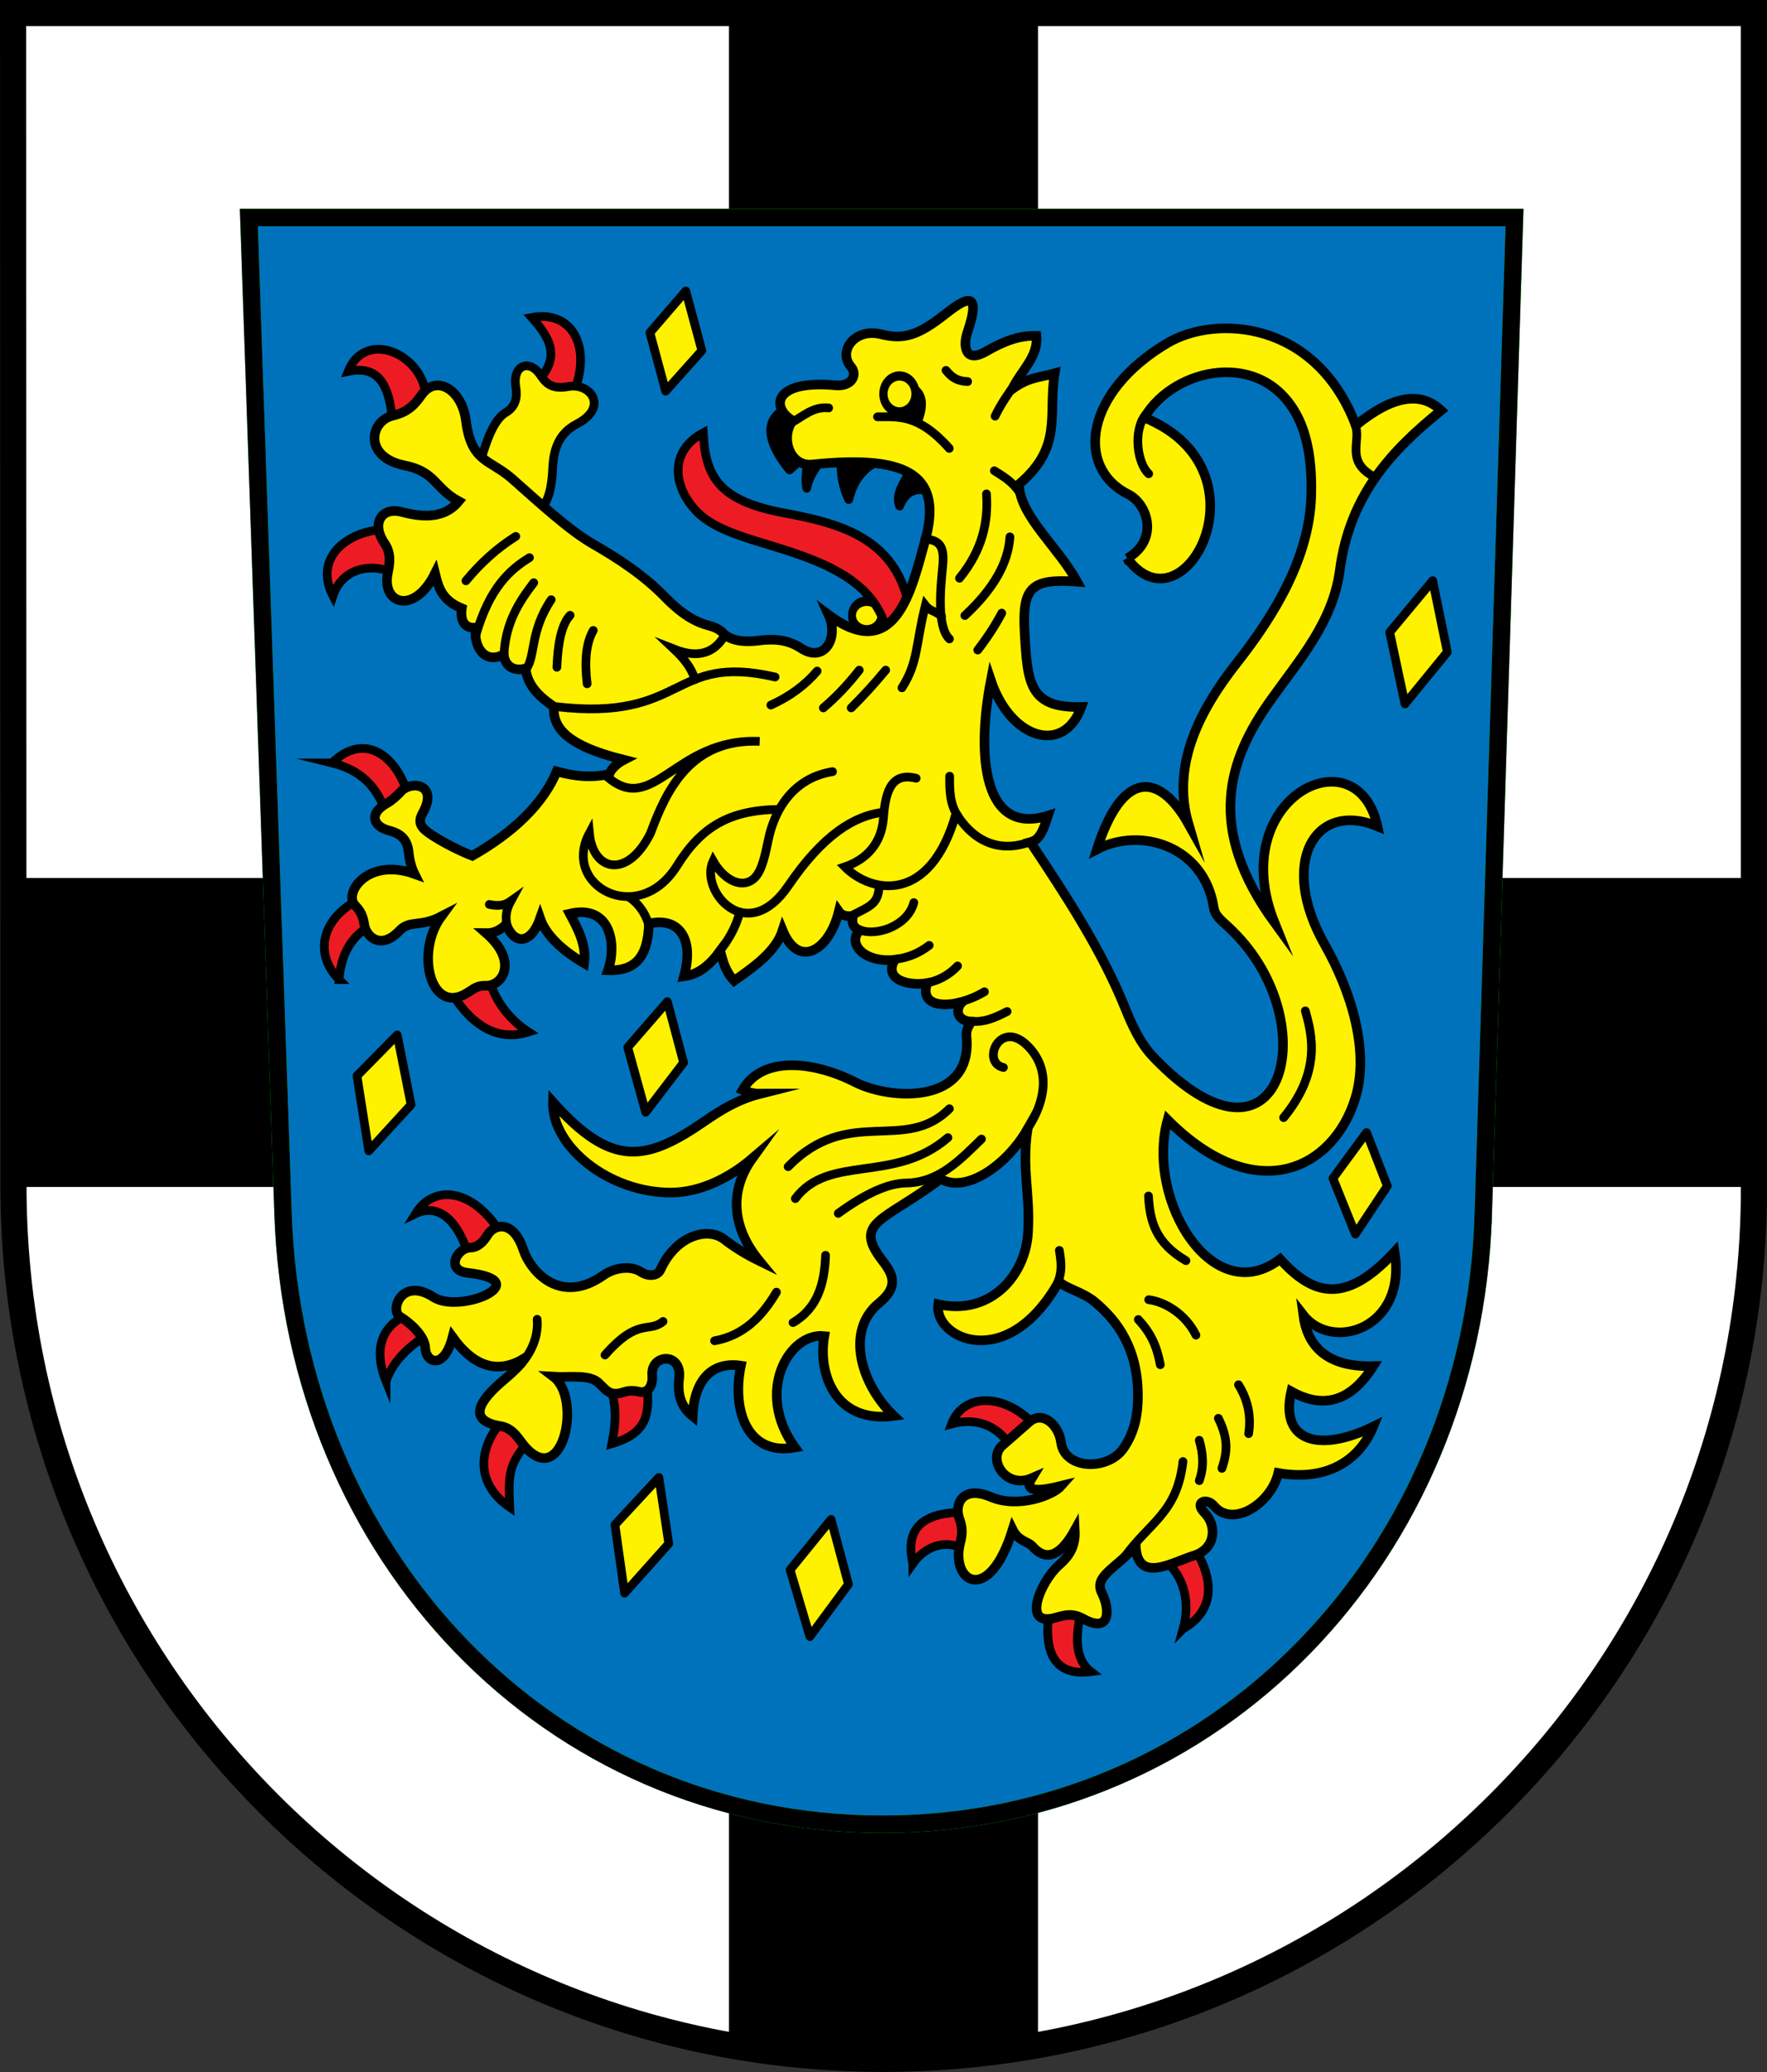 <?xml version="1.0" encoding="UTF-8"?>
<!-- Created with Inkscape (http://www.inkscape.org/) -->
<svg width="719.31" height="843.31" version="1.1" xmlns="http://www.w3.org/2000/svg" xmlns:cc="http://creativecommons.org/ns#" xmlns:dc="http://purl.org/dc/elements/1.1/">
 <rect width="100%" height="100%" fill="#333333" stroke="none"/>
 <title>Wappen der Stadt Bad Marienberg</title>
 <g transform="translate(9.656 -110.72)">
  <path d="m704.3 116.02h-708.63l4e-6 478.35c2e-6 196.94 158.83 354.33 354.33 354.33 195.5 0 354.39-159.45 354.36-354.33z" fill="#fff"/>
  <path d="m287.98 116.04v352.91h-292.19l0.031 124h292.16v350.34c20.142 3.571 40.891 5.406 62.031 5.406s41.852-1.839 62-5.406v-350.34h292.31v-124h-292.31v-352.91h-124.03z" stroke="#000" stroke-linecap="round" stroke-width="1.772"/>
  <path d="m594.13 605.48 12.735-406.22h-515.22l13.932 405.66c4.739 137.98 107.42 248.26 244.04 248.26 136.62 0 240.2-110.16 244.51-247.7z" fill="#0072bc" stroke="#0f0" stroke-linecap="square" stroke-width="7.087"/>
  <g fill="#ed1c24" stroke="#000" stroke-miterlimit="10" stroke-width="3.543">
   <path d="m180.84 620.99c-3.839-12.261-11.191-21.078-21.361-16.253 7.573-12.341 23.324-10.018 34.381 7.291z"/>
   <path d="m147.48 672.97c-3.993-9.829-4.122-21.356 8.184-26.883l7.89 8.496c-6.402 3.86-13.473 10.231-16.074 18.386z"/>
   <path d="m195.29 688.62 9.755 9.215c-8.018 9.314-7.739 14.213-7.185 26.348-16.243-11.155-10.898-27.093-2.57-35.564z"/>
   <path d="m239.42 698.33c1.674-8.558 2.06-14.994-0.679-23.112l15.006-1.984c0.632 11.007 1.895 20.345-14.327 25.096z"/>
   <path d="m471.98 773.65c2.984-10.796 0.216-20.598-6.137-26.681l11.82-4.39c5.761 10.061 8.175 23.08-5.683 31.07z"/>
   <path d="m430.36 767.26-13.072 0.516c-1.564 12.049 0.133 25.552 17.124 23.335-7.11-5.495-5.979-15.921-4.051-23.851z"/>
   <path d="m361.95 747.11c-3.889-16.642 7.113-20.809 20.668-20.901l-0.283 14.939c-6.827-3.828-15.192-1.395-20.385 5.962z"/>
   <path d="m401.27 698.67c-5.506-8.23-14.07-10.958-23.564-8.4 4.785-12.686 21.376-12.555 33.275-0.061z"/>
   <path d="m174.37 515.12 15.037-6.301c2.135 8.721 7.968 16.681 16.084 21.935-12.062 3.824-22.648-2.027-31.121-15.633z"/>
   <path d="m128.39 509.43c0.636-9.04 4.122-16.851 11.949-21.513l-4.77-10.645c-14.409 7.764-17.388 21.919-7.179 32.158z"/>
   <path d="m125.52 421.24c9.291 2.294 16.966 7.359 21.196 18.33l9.101-7.245c-5.659-16.047-18.387-22.769-30.296-11.085z"/>
   <path d="m146.57 326.27 4.878 17.922c-10.457-4.743-21.816-2.105-25.575 9.073-8.293-16.307 7.076-26.616 20.698-26.995z"/>
   <path d="m132.06 261.87c11.215-2.31 17.266 3.407 18.204 23.089l13.452-9.965c1.571-18.887-24.207-31.588-31.656-13.124z"/>
   <path d="m208.17 267.08c10.014-9.991 7.393-17.417-1.352-27.151 17.702-3.316 25.222 14.328 15.775 33.305z"/>
  </g>
  <g stroke="#000">
   <path d="m185.17 301.25c2.183-7.48 5.201-19.206 11.095-22.644 3.989-2.327 4.735-6.233 4.091-10.083-1.573-9.412 5.491-11.506 9.634-5.621 2.118 3.008 4.117 6.557 11.682 5.151 9.012-1.676 16.668 8.373 3.474 15.232-7.615 3.958-9.439 10.68-9.803 17.866-0.359 7.079-1.256 13.82-6.135 18.369z" fill="#fff200" stroke-miterlimit="10" stroke-width="3.543"/>
   <path transform="matrix(1 0 0 1.2 -21.855 14.802)" d="m370.97 288.7a5.962 4.808 0 1 1-11.923 0 5.962 4.808 0 1 1 11.923 0z" fill="#fff200" stroke-width="3.235"/>
   <path d="m305.61 333.21c-11.703-3.594-24.054-6.913-30.994-13.653-9.927-9.64-12.642-24.821 2.01-32.705 0.905 17.599 5.828 27.651 33.277 32.724 22.905 4.233 44.517 10.349 50.266 36.89l-8.63 12.326c-4.075-21.052-25.019-29.16-45.928-35.582z" fill="#ed1c24" stroke-miterlimit="10" stroke-width="3.543"/>
  </g>
  <g stroke="#000" stroke-linecap="round" stroke-linejoin="round" stroke-width="3.543">
   <path d="m367.23 310.27c-5.106-0.962-8.635 1.231-10.665 6.423-1.926-4.696 1.691-9.391 4.126-14.087"/>
   <path d="m347.77 298.44c-7.051 3.356-10.27 9.011-11.904 15.617-2.574-5.219-3.189-10.437-3.244-15.656"/>
   <path d="m323.7 299.25c-2.046 3.009-4.165 5.944-4.967 10.197-0.755-3.861-0.042-7.136 0.426-10.508"/>
   <path d="m312.42 276.26c-10.686 3.546-11.268 12.708-0.673 25.741l8.033-7.2"/>
  </g>
  <path d="m449.25 337.98c13.044-7.619 8.325-22.136 0.388-26.094-21.555-10.749-17.932-41.41 15.879-61.493 19.66-11.677 60.565-9.338 76.755 33.465 15.83-12.864 26.86-13.512 34.719-6.089-19.856 16.123-37.13 34.05-41.244 65.102-2.781 20.988-16.448 36.4-28.008 52.611-17.577 24.648-26.609 52.185 1.425 90.745-20.249-50.572 33.559-77.558 41.937-39.18-25.355-10.608-40.493 14.604-21.439 48.233 10.785 19.035 18.292 43.363 12.383 62.476-8.849 28.624-40.352 44.878-76.397 8.728-9.009 32.745 18.545 77.614 45.782 56.703 12.888 14.125 25.974 19.407 46.617-2.946 5.212 31.233-25.383 40.875-37.171 25.704 1.505 11.529 8.43 21.351 28.515 20.806-7.144 11.198-17.552 19.132-33.406 10.293-4.725 20.89 11.992 24.785 33.381 14.314-5.848 14.266-19.48 22.279-38.656 18.881-2.828 12.297-18.446 22.552-26.171 13.408-2.996-3.546-8.265-1.659-3.86 2.779 5.104 5.143 4.728 14.677-4.47 17.485-8.674 2.649-22.732 11.538-23.548-3.966-8.287 9.409-17.209 12.304-13.746 19.17 3.183 6.308 3.78 16.738-7.557 10.466-4.542-2.513-7.71-1.473-11.342-0.444-14.039 3.976-6.025-14.831 1.366-21.35 3.888-3.429 6.883-7.325 6.502-14.286-5.3 9.579-11.204 13.544-17.363 6.478-1.53-1.756-5.636-1.977-7.955-6.668-9.783 31.464-25.53 21.019-21.298 5.203 0.938-3.505 0.845-6.503-0.417-9.755-2.074-5.903 1.336-13.625 12.845-8.757 11.077 4.685 25.153-0.514 28.683-4.536-8.058 1.996-15.782 3.054-12.004-3.122-10.585 4.609-18.294-7.765-11.987-13.291l10.902-9.552c5.459-4.783 12.035 1.031 13.008 8.371 1.463 11.031 19.05 11.507 25.361 2.392 4.306-6.219 6.205-13.316 5.883-23.56-0.635-20.222-10.983-30.558-17.425-36.01-5.128-4.341-13.054-5.897-14.605-8.586-21.14 37.917-51.243 23.205-49.223 9.493 21.468 4.692 35.537-11.933 36.544-29.142 0.961-16.419-2.6-25.078-0.202-42.182-8.411 14.745-25.152 26.304-35.384 20.24-23.032 17.427-36.013 17.396-23.62 33.388 4.469 5.767 6.572 10.589-1.521 17.23-13.813 11.335-7.214 33.161 6.114 45.883-24.348 3.145-30.922-17.749-28.309-32.515-14.164-1.611-28.484 22.536-11.964 45.367-19.524 3.461-25.717-15.285-22-33.323-11.493-1.688-18.929 5.34-19.652 20.575-4.764-3.894-6.269-8.89-5.48-15.331 1.344-10.974-11.763-10.07-10.959-1.24 0.378 4.143-1.779 7.536-5.39 6.618-2.771-0.704-4.719-0.363-6.674 0.288-5.171 1.722-6.919-1.245-9.339-3.474-3.693-4.134-12.057-2.52-18.779-2.926 11.499 8.709 4.122 44.871-10.962 29.24-3.086-3.197-4.942-8.201-10.575-9.122-14.182-2.319-8.123-10.737 0.703-18.279 3.561-3.043 7.59-6.486 8.935-9.29-10.254 6.153-20.032 4.052-29.198-8.645-3.541 13.625-10.89 10.294-11.11 4.451-0.186-4.951-6.105-10.289-10.272-12.797-4.254-2.561 0.669-16.315 13.608-7.949 10.966 7.09 42.41-6.695 13.982-9.877-9.327-1.044-4.337-10.16 1.002-10.283 3.265-0.075 5.361-2.447 7.069-5.214 2.621-4.247 10.3-6.411 14.491 5.988 3.207 9.487 15.386 22.653 32.701 10.462 4.084-2.875 10.804-4.276 15.362-1.251 2.419 1.605 6.48 1.939 7.82-1.031 6.311-13.983 19.306-17.468 25.928-12.312 3.654 2.844 8.321 5.878 14.341 8.816-10.84-13.172-12.684-28.129-2.842-41.829-10.008 8.536-21.68 13.879-33.004 13.966-25.231 0.195-48.729-18.689-48.218-36.807 23.991 26.904 37.96 24.138 61.66 7.854 6.715-4.614 13.499-8.909 22.867-11.269-2.246 0.014-4.365-0.345-7.316-1.537 8.155-14.183 29.392-11.544 45.809-3.155 14.399 7.358 47.681 9.122 45.361-18.177-0.206-2.42 0.114-3.776 2.002-6.45-6.368-0.487-6.507-5.285-3.812-7.996-13.177 3.192-16.425-2.12-14.131-7.7-8.436 1.32-17.873-1.751-13.275-9.489-12.926 1.302-19.422-6.96-14.25-11.994-2.965-1.206-3.376-3.324-2.766-5.807-2.186 0.158-4.489-4e-3 -5.778-1.861-3.932 15.879-16.329 23.549-22.872 7.689-2.764 8.562-11.465 14.683-19.719 20.499-3.548-3.74-4.56-7.88-5.695-12.143-3.94 5.383-8.49 9.544-14.725 10.335 4.377-15.784-2.478-24.253-14.284-21.433-0.381 10.977-3.539 19.454-16.644 18.979 3.815-11.311 0.6-26.862-15.583-23.045 2.907 5.483 6.902 12.493 5.884 20.184-8.551-4.943-15.552-11.263-17.946-18.237-3.69 10.572-10.552 10.864-13.809 2.365-2.445 2.426-5.058 3.677-8.167 3.63 13.104 11.403 6.894 21.711-0.414 21.385-3.226-0.144-4.97 1.496-7.426 3.011-14.75 9.098-21.146-16.573-10.416-31.213-8.787 4.554-12.801 1.303-17.099 5.863-7.562 8.024-13.543 2.25-14.237-2.43-0.603-4.065-1.794-5.881-3.759-7.919-4.827-5.007 5.146-19.658 24.18-12.814-1.139-2.273-2.001-5.165-2.38-8.891-0.613-6.012-4.238-7.795-8.126-8.816-6.22-1.632-8.312-6.808-0.783-11.019 1.956-1.094 3.858-2.78 5.868-4.914 4.158-4.417 15.346-2.981 8.751 8.897-2.19 3.945-0.651 5.937 3.181 8.544 4.95 3.369 12.728 7.219 17.027 8.819 17.101-9.694 29.07-21.487 34.36-34.349 6.894 1.928 13.925 2.812 21.419 1.068 0.737-1.956 2.9-4.2 5.948-5.771-25.064-6.244-28.813-13.939-28.615-21.699-5.79-3.977-10.688-8.489-11.401-15.512-4.978 1.418-8.466-1.096-8.928-5.676-7.821 4.152-12.393-3.295-11.399-10.927-4.407 0.396-6.404-2.623-5.651-7.831-8.331-3.409-9.557-8.848-10.891-14.256-8.556 17.185-21.843 12.441-19.234-0.102 0.827-3.974 1.378-8.184-1.298-12.08-5.657-8.237-1.133-14.996 7.062-12.792 9.512 2.558 17.702 2.248 23.115-4.363-9.804-5.287-9.397-12.068-21.985-14.576-16.886-3.365-14.269-18.072-4.869-20.273 6.047-1.416 8.866-4.364 11.622-8.329 6.007-8.639 16.556-2.299 18.15 10.384 2.151 17.116 9.793 15.67 18.806 23.624 10.5 9.267 22.969 20.823 32.773 26.477 10.794 6.226 20.754 12.759 29.497 21.704 4.637 4.745 9.689 8.947 15.957 11.026 2.571 0.853 5.378 1.188 7.745 3.704 3.099 3.295 9.393 3.636 14.236 2.974 6.79-0.929 12.348-0.225 17.316 3.052 9.606 6.337 15.583-4.155 11.307-13.527 27.367 20.415 33.88-10.77 39.213-29.933 7.166-25.749-4.954-35.58-45.849-31.273-9.305 0.98-13.045-11.196-7.962-17.834-9.202-5.469-7.593-16.738 17.349-14.395 6.852 0.644 9.084-4.383 6.353-7.568-5.459-6.366 1.587-15.83 12.111-13.231 9.222 2.277 14.975 0.721 26.219-8.133 8.038-6.33 15.185-10.659 9.026 7.522-1.625 4.797-1.309 12.747 7.571 7.666 7.362-4.213 13.485-6.592 20.567-6.394 0.905 8.44-6.255 14.161-9.832 21.65 6.805-4.875 10.516-4.51 17.275-6.392-2.815 17.03 3.554 29.773-14.522 45.141 0.214 12.844 16.056 25.661 23.627 39.642-18.904-1.374-22.381 2.504-21.353 20.694 1.172 20.734 1.894 30.824 23.104 30.328-7.081 19.519-28.725 13.372-36.85-10.841-5.923 30.633-3.094 63.414 23.255 55.071-1.552 4.659-2.983 9.882-7.105 10.847 14.482 21.75 28.903 43.792 38.383 67.151 2.941 7.246 6.136 14.536 11.642 20.281 52.604 54.875 70.596-13.812 32.177-51.386-4.721-4.617-7.044-5.782-7.671-9.74-3.9-24.645-29.527-32.777-47.507-23.437 10.433-32.756 25.567-31.21 37.267-10.356-6.996-23.944 4.525-46.249 19.725-65.557 15.69-19.929 29.498-43.117 30.257-67.904 0.422-13.798-1.561-24.398-5.481-32.159-14.202-28.119-50.548-20.171-62.44 0.25 52.174 21.265 16.127 88.691-6.954 57.28z" fill="#fff200" stroke="#000" stroke-miterlimit="10" stroke-width="3.898"/>
  <g fill="none" stroke="#000" stroke-linecap="round" stroke-linejoin="round" stroke-width="3.543">
   <path d="m340 489.1c7.372 2.996 20.021-1.798 22.341-11.013"/>
   <path d="m354.5 501.19c5.033-0.568 9.607-2.238 14.098-5.698"/>
   <path d="m367.36 510.82c5.042-0.897 9.397-3.323 12.794-6.958"/>
   <path d="m379.94 518.84c3.873-0.914 7.472-2.288 11.154-4.471"/>
   <path d="m386.16 526.42c5.162 0.324 9.089-1.429 14.16-4.002"/>
   <path d="m398.82 545.19c-9.226-2.019-1.492-19.932 9.713-8.936 8.838 8.674 8.637 21.387-0.562 34.843"/>
   <path d="m311.17 585.58c24.749-25.293 47.294-5.233 65.652-23.591"/>
   <path d="m314.11 598.56c13.651-18.296 40.133-5.9 62.116-24.815"/>
   <path d="m331.57 604.58c11.228-8.181 20.349-12.236 27.59-12.356 13.395-0.223 21.889-9.329 30.719-17.898"/>
   <path d="m313.15 649.03c10.094-5.851 12.858-15.947 13.269-27.404"/>
   <path d="m281.23 656.44c11.936-2.18 19.379-9.976 25.193-19.808"/>
   <path d="m236.61 662.21c13.661-15.485 17.8-8.813 23.654-13.654"/>
   <path d="m209.01 647.69c0.568 6.8-2.139 13.2-6.827 18.558"/>
   <path d="m473.13 623.82c-12.122-7.096-14.691-15.644-15.265-26.327"/>
   <path d="m421.58 619.64c0.751 4.642 1.328 8.704-0.9 13.632"/>
   <path d="m457.96 639.71c6.621 0.857 14.97 5.788 19.231 14.423"/>
   <path d="m453.73 647.78c5.159 5.623 7.451 10.614 8.957 18.404"/>
   <path d="m494.5 674.32c3.748 6.011 5.258 12.611 4.135 19.904"/>
   <path d="m486.32 687.98c3.968 8.09 3.784 13.481 1.442 20.385"/>
   <path d="m478.54 696.92c1.55 5.37 2.026 10.817 1e-5 16.442"/>
   <path d="m471.9 705.57c-2.383 20.968-13.516 24.577-23.846 38.943"/>
   <path d="m512.88 565.6c15.489-18.844 11.495-34.014 8.837-43.452"/>
   <path d="m457.96 303.55c-4.534-3.995-6.606-17.482-1.184-24.135"/>
   <path d="m542.01 283.74c2.677 6.341-4.48 14.922 8.194 21.304"/>
  </g>
  <g fill="#fff200" stroke="#000" stroke-linejoin="round" stroke-miterlimit="10" stroke-width="3.543">
   <path d="m135.66 548.61 16.383-16.653 5.639 28.384-17.221 18.786z"/>
   <path d="m245.88 536.98 16.129-18.594 6.614 24.829-15.438 20.189z"/>
   <path d="m240.67 731.31 17.879-19.266 4.044 26.958-18.004 20.146z"/>
   <path d="m311.98 749.66 16.671-20.524 7.084 26.399-15.712 21.277z"/>
   <path d="m532.95 590.32 13.681-18.656 8.467 21.766-13.004 19.569z"/>
   <path d="m556.06 368.04 17.495-20.997 5.967 29.074-17.234 21.108z"/>
   <path d="m254.9 246.11 14.61-16.958 6.544 24.266-14.734 16.492z"/>
  </g>
  <g fill="none" stroke="#000">
   <g stroke-linecap="round" stroke-width="3.543">
    <path d="m363.3 427.48c-9.597-2.426-12.49 4.418-13.31 16.023-0.76 10.746-7.168 17.116-15.735 20.04 10.551 10.648 34.731 15.609 45.287-21.75 5.748 9.38 16.305 17.679 32.237 10.73" stroke-miterlimit="10"/>
    <g>
     <path d="m329.26 424.79c-13.989 2.208-23.203 12.74-26.335 28.592-1.625 8.221-3.202 13.046-6.098 15.268-4.963 3.808-11.938-0.031-16.199-7.523-5.662 12.155 13.658 35.041 30.647 10.084 14.195-20.853 26.858-28.441 38.466-29.882"/>
     <path d="m376.93 426.64c-0.031 5.873-2e-3 11.53 3.622 16.727" stroke-linejoin="round"/>
     <path d="m236.77 426.21c19.515 17.987 27.952-15.358 62.823-13.746-27.906-1.166-37.856 19.452-44.419 37.346-9.339 18.782-23.445 15.641-24.903 0.011-11.506 21.436 19.981 38.412 35.648 13.302 9.791-15.693 21.118-22.679 41.33-22.963"/>
    </g>
    <g stroke-linejoin="round">
     <path d="m246.09 475.7c3.698 2.111 7.431 7.044 8.45 12.086"/>
     <path d="m282.69 498.55c4.194-5.104 7.155-10.328 8.811-16.52"/>
     <path d="m336.85 483.46c8.275-4.159 11.047-4.958 11.414-12.397"/>
    </g>
    <path d="m189.54 478.84c3.662 0.76 6.245 0.42 8.77-1.383-1.865 3.428-2.312 6.22-1.606 9.7" stroke-miterlimit="10"/>
    <g stroke-linejoin="round">
     <path d="m229.35 389.03c-1.062-8.902-0.536-16.415 2.5-21.731"/>
     <path d="m217.04 382.3c0.388-9.864 1.924-17.434 5.385-21.154"/>
     <path d="m204.63 382.88c3.724-5.126 1.44-15.212 10.096-28.077"/>
     <path d="m195.5 377.02c0.701-12.89 6.107-21.3 12.116-29.135"/>
     <path d="m183.96 369.61c5.501-19.542 13.928-27.031 21.923-31.923"/>
     <path d="m180.02 347.11c6.012-7.277 12.738-13.364 20.289-18.077"/>
     <path d="m216.6 398.33c53.306 6.255 46.498-21.917 89.267-12.066"/>
    </g>
    <path d="m273.24 387.29c-1.374-4.71-4.595-8.682-8.521-12.372 10.143 4.009 16.248 1.287 20.252-4.936" stroke-miterlimit="10"/>
    <g stroke-linejoin="round">
     <path d="m405.63 311.5c-3.124-4.735-6.378-6.571-10.499-9.177"/>
     <path d="m380.93 346.07c9.323-11.445 11.787-22.889 10.987-34.334"/>
     <path d="m383.13 361.25c11.52-10.674 17.688-21.348 18.33-32.022"/>
     <path d="m388.37 375.29c3.989-5.192 7.224-10.195 9.763-15.024"/>
     <path d="m304.15 397.69c7.857-3.566 14.066-8.23 18.846-13.846"/>
     <path d="m340.12 383.46c-4.378 5.622-9.213 10.788-14.616 15.385"/>
     <path d="m336.85 398.84c4.679-4.626 9.359-9.734 14.039-15.385"/>
    </g>
    <path d="m357.5 390.67c6.702-10.475 5.496-17.387 9.547-33.568 2.122 2.683 3.97 2.014 6.607 4.538"/>
    <g stroke-linejoin="round">
     <path d="m366.85 330c5.814 0.706 8.117 2.565 7.224 11.438-0.89 8.844-2.363 24.487 2.776 29.332"/>
     <path d="m347.56 280.36c8.267 0.036 16.731-1.22 29.208 12.852"/>
     <path d="m312.62 282.67c4.591-2.403 8.625-6.578 15.066-5.913"/>
     <path d="m375.44 261.46c2.452 2.974 4.568 4.372 8.811 4.557"/>
     <path d="m395.43 280.09c2.426-5.066 5.539-9.444 8.675-13.8"/>
    </g>
   </g>
   <path d="m361.97 282.27c2.12-5.102 3.248-10.728-2.106-12.631" stroke-linejoin="round" stroke-width="7.087"/>
  </g>
  <g stroke="#000">
   <path transform="matrix(.861 0 0 .962 31.561 81.283)" d="m385 197.26a7.596 7.596 0 1 1-15.192 0 7.596 7.596 0 1 1 15.192 0z" fill="#fff200" stroke-miterlimit="10" stroke-width="3.894"/>
   <path d="m704.33 594.37-0.031-478.35h-708.63l0.161 477.55c0.177 196.94 159.29 355.13 354.17 355.13s354.33-158.05 354.33-354.33z" fill="none" stroke-linecap="square" stroke-width="10.63"/>
   <path d="m594.13 605.48 12.735-406.22h-515.22l13.932 405.66c4.739 137.98 107.42 248.26 244.04 248.26 136.62 0 240.2-110.16 244.51-247.7z" fill="none" stroke-linecap="square" stroke-width="7.087"/>
  </g>
 </g>
</svg>
